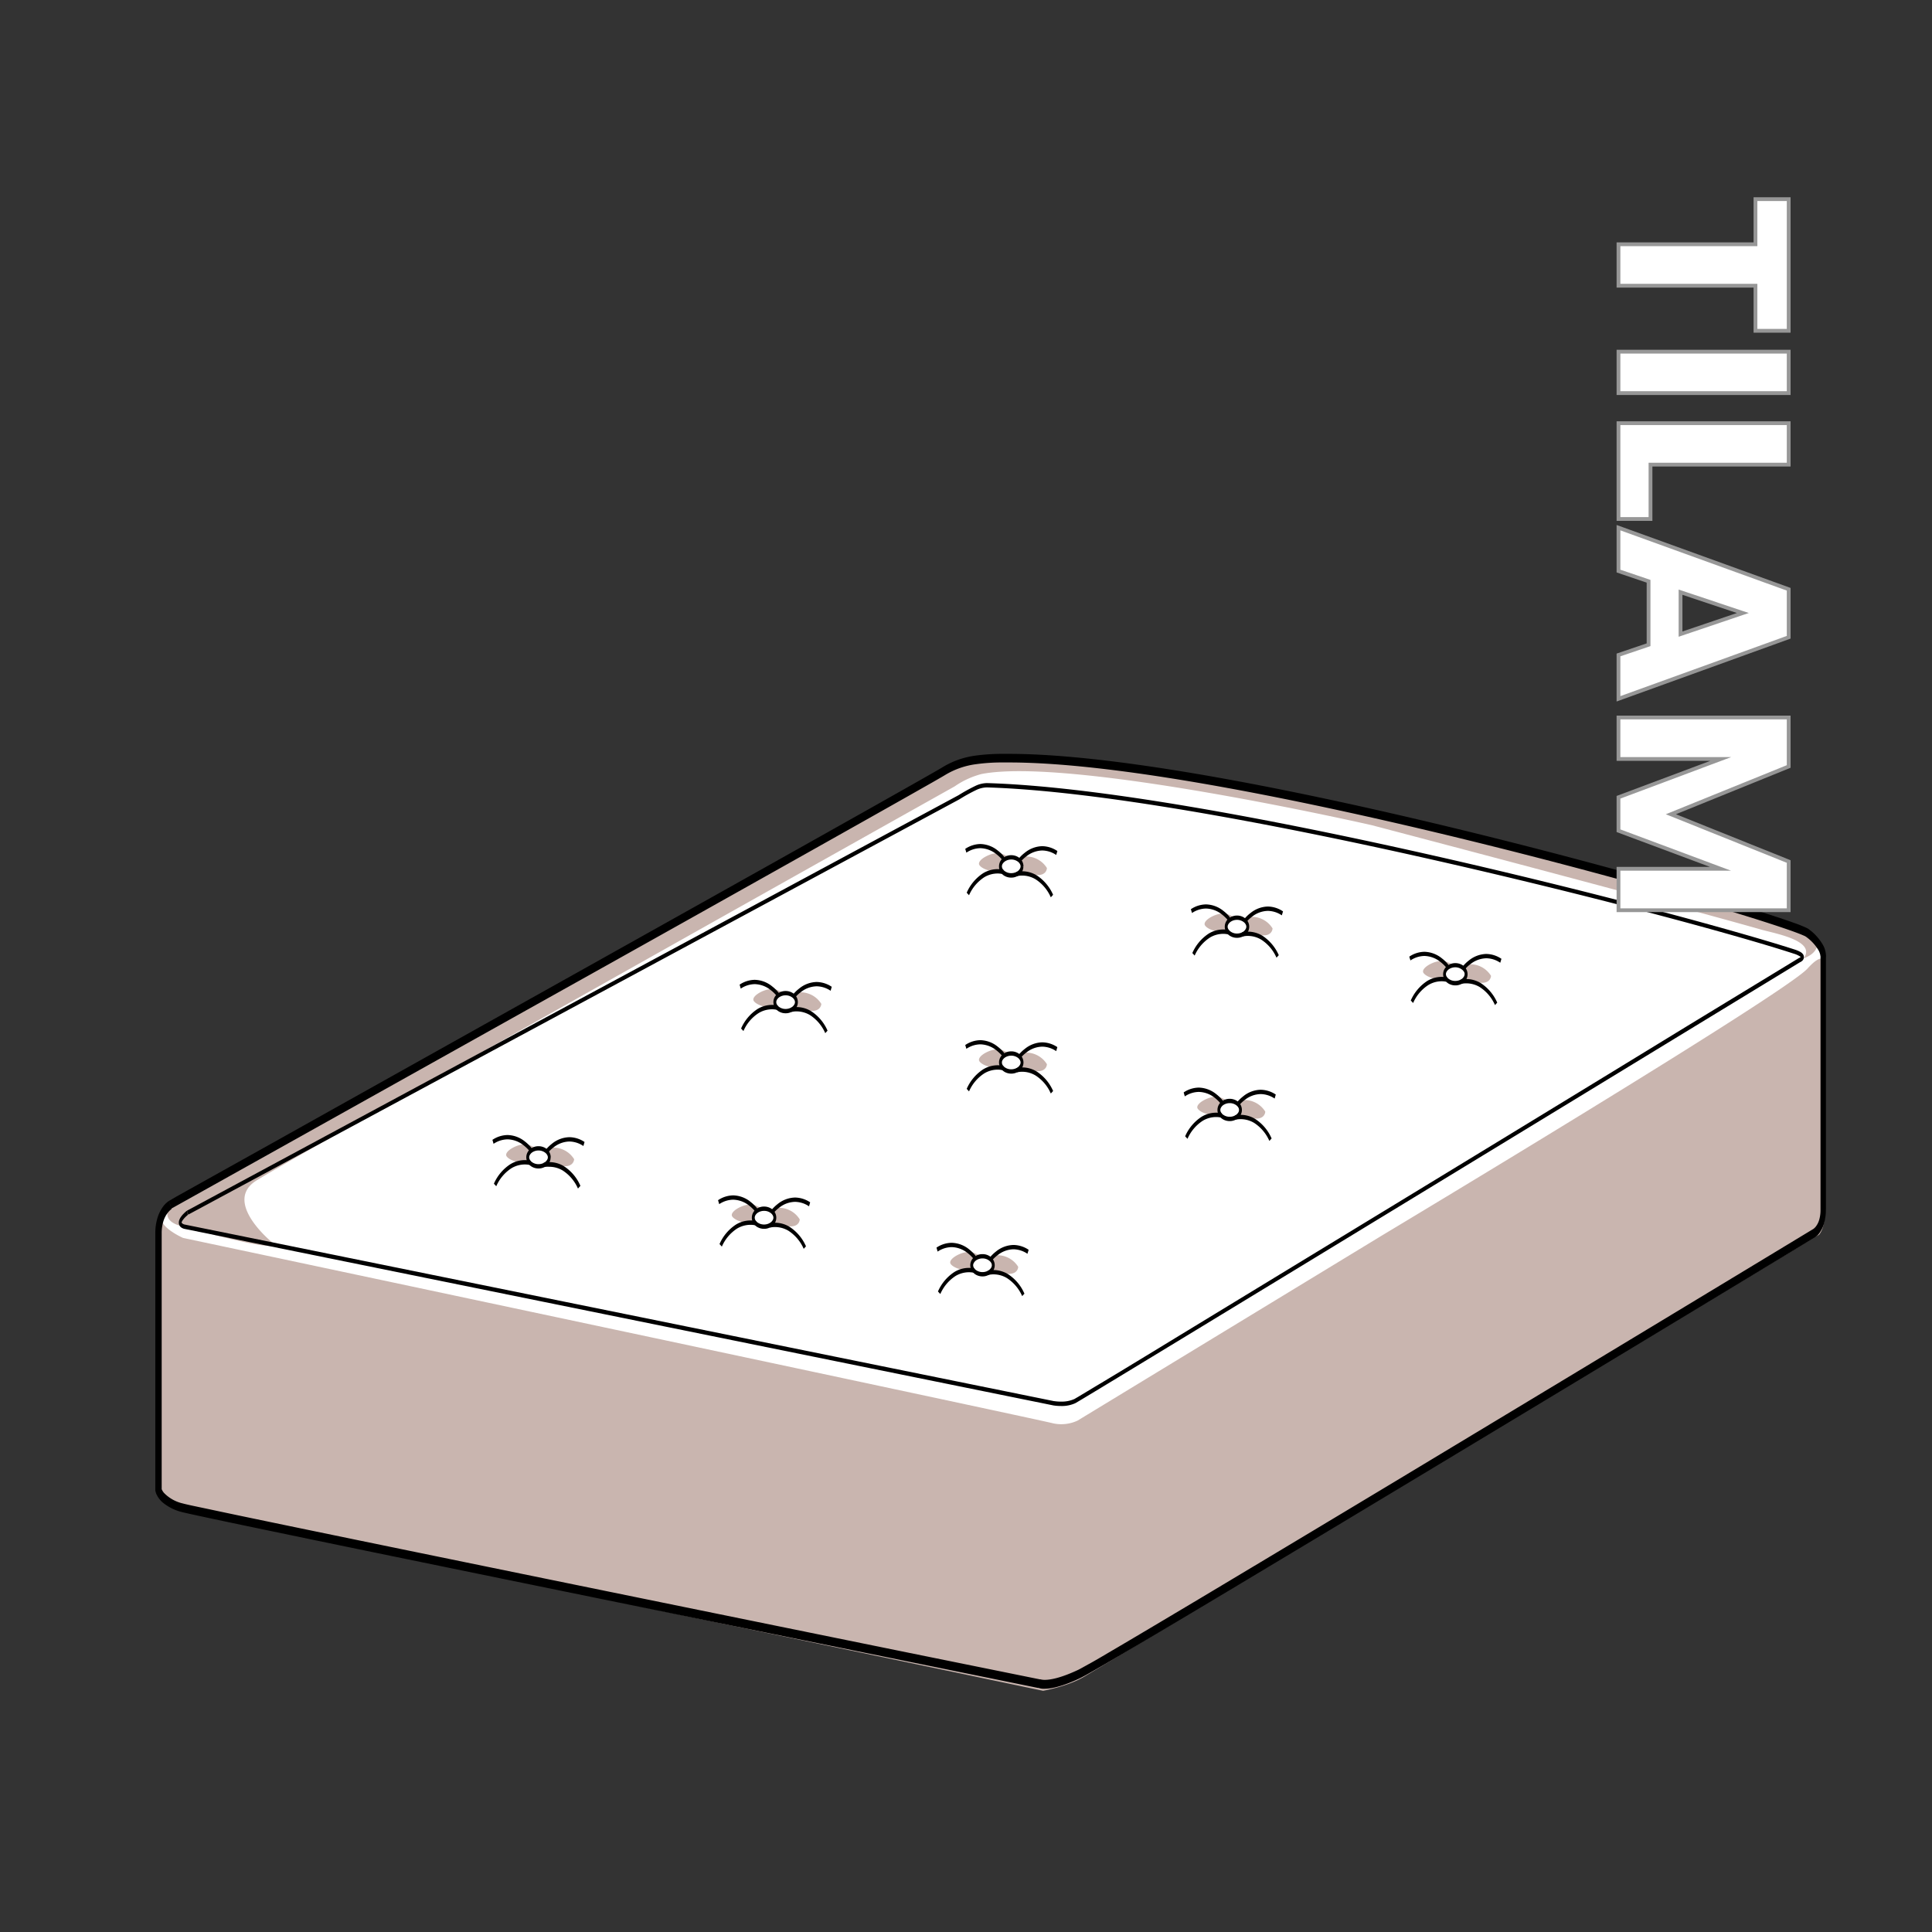 <svg xmlns="http://www.w3.org/2000/svg" viewBox="0 0 510 510"><rect x="0" y="0" width="510" height="510" fill="#333333" stroke="none"/><defs><style>.cls-1,.cls-3{fill:#fff;}.cls-2{fill:#c9b5af;}.cls-3{stroke:#979797;stroke-miterlimit:10;}</style></defs><g id="Layer_23" data-name="Layer 23"><path class="cls-1" d="M44.89,318s-3.25,2-3.13,7.83,0,67.35,0,67.35.39,3.05,6.2,4.76,226.23,46.47,226.23,46.47,2.41,1.33,10.5-2.46S478.88,325.51,478.88,325.51s2.4-1.42,2.34-6.25V252.68s.58-2.73-4.17-6.4-153.27-46.89-212.32-46.13c-3.86,0-10.23.12-15.3,3.25C241.76,208.12,44.89,318,44.89,318Z"/><path class="cls-2" d="M42.16,394.34s1.78,3.63,4.82,4.2,228.37,47.79,228.37,47.79,6.45-1.14,10.63-3.6,194.2-116.79,194.2-116.79,1.89-1.7,1.61-8.25-.19-63.87-.19-63.87-.38-2.65-4.46,1.85c-6.14,6.79-112.26,70.42-112.26,70.42L284.46,375a10.18,10.18,0,0,1-6.53.71c-3.27-.93-229.61-48.93-229.61-48.93s-5.5-2.42-5.78-5.05c0,0-.71,2.49-.43,8.89C42.6,341.71,42.16,394.34,42.16,394.34Z"/><path class="cls-2" d="M71.89,328s-13.15-10.62-4.3-16.31S252,207.59,252,207.59a22.34,22.34,0,0,1,7.11-3.27c23.69-4.6,103,13.51,103,13.51s78.12,20.53,103.12,27.65c3.67,1,14.29,2.94,10.88,7.49,0,0,4.11-1.23,3.6-4.46,0,0-.19-2.84-15.24-6.45,0,0-145.8-44.14-202.7-41.86a22.8,22.8,0,0,0-11.1,2.84L44.7,318.69s-2.65,3.79,3.8,5.12C48.5,323.81,75.05,331.39,71.89,328Z"/><path d="M44.89,318l-.28-1a6.38,6.38,0,0,0-1.82,1.89,9.73,9.73,0,0,0-1.23,2.64,13.72,13.72,0,0,0-.56,4v.37h0c0,1,0,4,0,8s0,9.22,0,14.83c0,9.81,0,20.93,0,29.6,0,4.34,0,8.06,0,10.7,0,1.32,0,2.36,0,3.08v1.33a4.33,4.33,0,0,0,.25.88,6.41,6.41,0,0,0,1.81,2.39,12.77,12.77,0,0,0,4.75,2.38c.21.06.6.16,1.19.29,4.57,1.05,20.91,4.46,42.86,9,65.87,13.58,182.22,37.21,182.22,37.21l.1-1.13L274,445.5a3.84,3.84,0,0,0,1.72.29c1.6,0,4.46-.48,9.26-2.74.28-.13.71-.36,1.31-.68,4.59-2.53,18.92-11,37.87-22.35,56.82-34,155.05-93.45,155.05-93.45h0A4.88,4.88,0,0,0,480.6,325a8.08,8.08,0,0,0,.95-2.21,12.5,12.5,0,0,0,.43-3.37v-.2l-.76,0H482V252.68h-.76l.72.35a3.23,3.23,0,0,0,.06-.65,6.29,6.29,0,0,0-.84-3,13.48,13.48,0,0,0-3.77-4.14A2.63,2.63,0,0,0,477,245a32.19,32.19,0,0,0-3.25-1.32c-5.82-2.11-18.21-5.95-34.4-10.53-24.29-6.88-57.13-15.41-89.1-22.23S287.15,199,266.29,199h-1.57a52.14,52.14,0,0,0-7.26.47,22.43,22.43,0,0,0-8.32,2.86c-.46.29-1.68,1-3.54,2.06-14,8-64.21,36.12-111,62.27L72.1,301.62c-8.33,4.65-15.2,8.48-20,11.16l-5.54,3.09L44.63,317h0l.28,1,.27,1.07s49.21-27.47,99.39-55.54c25.09-14,50.42-28.21,69.95-39.18,9.77-5.49,18.09-10.17,24.21-13.63l7.43-4.21c1.87-1.07,3.08-1.77,3.58-2.08a21,21,0,0,1,7.89-2.7,49.57,49.57,0,0,1,7.13-.46h1.55c15,0,35.33,2.65,57.53,6.7,33.29,6.06,70.69,15.25,100.2,23.25,14.76,4,27.54,7.71,36.85,10.58,4.65,1.44,8.43,2.67,11.16,3.62,1.36.47,2.46.88,3.26,1.2.4.16.72.31,1,.42a3,3,0,0,1,.44.25,11.74,11.74,0,0,1,3.29,3.55,4.17,4.17,0,0,1,.42,1.05,1.67,1.67,0,0,1,.07.48v0h0l.35.08-.33-.16a.24.24,0,0,0,0,.08l.35.08-.33-.16,0,.17v66.76h0v.16a9.24,9.24,0,0,1-.31,2.49,5.38,5.38,0,0,1-1,2,4.06,4.06,0,0,1-.42.42l-.11.08,0,0h0l.18.64-.17-.64h0l.18.64-.17-.64h0l-.53.32c-5.46,3.31-51.91,31.42-98,59.17-23,13.87-46,27.65-63.63,38.19-8.84,5.27-16.35,9.74-21.9,13-2.78,1.63-5.06,3-6.77,3.94s-2.86,1.6-3.31,1.81c-4.7,2.21-7.42,2.64-8.81,2.64a4.61,4.61,0,0,1-1-.1,1.07,1.07,0,0,1-.19-.06h0l-.11.51.12-.5h0l-.11.51.12-.5-.07,0-.09,0-34.53-7c-31.13-6.34-78-15.88-117.56-24-19.8-4.06-37.78-7.76-51.1-10.53-6.65-1.38-12.14-2.53-16.1-3.38l-4.74-1c-1.16-.26-1.92-.44-2.15-.51a10,10,0,0,1-5-2.79,3.68,3.68,0,0,1-.59-.94.69.69,0,0,1-.06-.18h0l-.33.17.34-.1v-.07l-.33.17.34-.1-.74.21h.76s0-24.88,0-44.5c0-5.61,0-10.79,0-14.84s0-6.95,0-8.06h0v-.29a10.42,10.42,0,0,1,.42-3.07,6.88,6.88,0,0,1,1.42-2.63,5,5,0,0,1,.6-.58,2,2,0,0,1,.17-.13l0,0h0l-.12-.43.11.43h0l-.12-.43.11.43L44.89,318l.27,1.07Z"/><path d="M49.51,320.11l-.18-.51a11.88,11.88,0,0,0-1,.93,6.2,6.2,0,0,0-.72.93,3,3,0,0,0-.27.57,2,2,0,0,0-.13.71,1.52,1.52,0,0,0,.11.6,1.46,1.46,0,0,0,.48.65,2.53,2.53,0,0,0,.79.38h0L278.09,371h0a12.74,12.74,0,0,0,2,.15,8.63,8.63,0,0,0,3.76-.74l.26-.15c2-1.15,14.91-9,33.19-20.11C372.12,316.82,475.16,254,475.16,254l-.14-.53.1.55a1.8,1.8,0,0,0,.46-.26,1.67,1.67,0,0,0,.36-.35,1.27,1.27,0,0,0,.16-.31,1.21,1.21,0,0,0,.08-.45,1.35,1.35,0,0,0-.2-.71,2.2,2.2,0,0,0-.78-.68,8.38,8.38,0,0,0-1.49-.62c-15.54-5-54.37-15.57-96.53-25.07s-87.67-18-116.55-18.85h-.16a7.32,7.32,0,0,0-3.08.78,45.55,45.55,0,0,0-4.4,2.44l.14.53-.13-.54L49.36,319.59h0l.18.51.13.54L253.26,211h0a44.84,44.84,0,0,1,4.34-2.41,6.74,6.74,0,0,1,2.86-.73h.14c28.81.87,74.3,9.33,116.45,18.83s81,20,96.49,25.06a6.18,6.18,0,0,1,1.64.74,1,1,0,0,1,.24.23v0l0,0,0,0h0l0,0,0,0,.11-.09h-.13l0,.09.11-.09h0l-.11-.1,0,.1h.13l-.11-.1,0,0,0,0h0l0,0,0,0,0,0a1.13,1.13,0,0,1-.3.25l-.14.08-.05,0h0l0,0-29.57,18C418.67,287.2,378.66,311.59,345.09,332c-16.78,10.22-31.95,19.45-43,26.18-5.54,3.37-10.06,6.1-13.25,8l-3.74,2.25c-.44.27-.79.47-1.05.62l-.44.26a8.27,8.27,0,0,1-3.52.68,12,12,0,0,1-1.35-.07l-.39-.05h-.14l0,.57.05-.57L48.71,323.24l-.06.57.08-.56a1.56,1.56,0,0,1-.69-.36l-.08-.11v0a.46.46,0,0,1,0-.18,2.31,2.31,0,0,1,.36-.62,6.48,6.48,0,0,1,.86-.93l.33-.29.1-.08,0,0-.17-.51.13.54Z"/><path class="cls-2" d="M151.56,306s-.05,1.85-2.42,1.85-10.81-.79-10.81-.79-3.47-.35-4.56-1.77,3.75-3.92,5.88-3.06,3.42,1.85,5.08.85A6.45,6.45,0,0,1,151.56,306Z"/><ellipse class="cls-1" cx="142.13" cy="305.51" rx="2.85" ry="2.37"/><path d="M145,305.51h-.38a1.16,1.16,0,0,1-.15.57,2.08,2.08,0,0,1-.86.86,3,3,0,0,1-1.46.37,2.87,2.87,0,0,1-1.82-.62,1.94,1.94,0,0,1-.49-.61,1.18,1.18,0,0,1,0-1.15,2.08,2.08,0,0,1,.86-.86,2.94,2.94,0,0,1,1.45-.37,2.88,2.88,0,0,1,1.83.63,1.8,1.8,0,0,1,.49.6,1.17,1.17,0,0,1,.15.58h.76a2.87,2.87,0,0,0-.3-1.27,3,3,0,0,0-1.2-1.23,3.53,3.53,0,0,0-1.73-.44,3.44,3.44,0,0,0-2.19.76,3.12,3.12,0,0,0-.73.91,2.82,2.82,0,0,0,0,2.53,3,3,0,0,0,1.2,1.24,3.52,3.52,0,0,0,1.72.44,3.46,3.46,0,0,0,2.2-.77,2.81,2.81,0,0,0,1-2.17Z"/><path d="M153.2,313a11.63,11.63,0,0,0-4.31-5.13,7.37,7.37,0,0,0-3.85-1.1,5.36,5.36,0,0,0-1.53.19l.15,1.11h0A5.4,5.4,0,0,1,145,308a6.85,6.85,0,0,1,3.57,1,10.86,10.86,0,0,1,4,4.75l.61-.67Z"/><path d="M154.31,301.46a7.31,7.31,0,0,0-4-1.27,7.57,7.57,0,0,0-4.63,1.74,10.69,10.69,0,0,0-1.77,1.77l.52.84h0a9.17,9.17,0,0,1,1.7-1.66,6.91,6.91,0,0,1,4.18-1.55,6.82,6.82,0,0,1,3.69,1.19l.3-1.05Z"/><path d="M140.38,303.13a10.23,10.23,0,0,0-1.77-1.77,7.56,7.56,0,0,0-4.62-1.74,7.32,7.32,0,0,0-4,1.27l.3,1.05a6.77,6.77,0,0,1,3.7-1.18,7,7,0,0,1,4.27,1.61,9.88,9.88,0,0,1,1.2,1.11c.14.15.24.28.31.36a.49.49,0,0,0,.08.1v0h0l.51-.84Z"/><path d="M140.07,306.43a5.36,5.36,0,0,0-1.53-.19,7.37,7.37,0,0,0-3.85,1.1,11.7,11.7,0,0,0-4.31,5.13l.62.67a10.73,10.73,0,0,1,4-4.75,6.89,6.89,0,0,1,3.56-1,6.27,6.27,0,0,1,1,.08l.27.06.07,0h0l.15-1.11Z"/><path class="cls-2" d="M211.11,321.89s0,1.85-2.41,1.85-10.82-.78-10.82-.78-3.46-.36-4.55-1.78,3.75-3.91,5.88-3.06,3.42,1.85,5.08.85A6.43,6.43,0,0,1,211.11,321.89Z"/><ellipse class="cls-1" cx="201.69" cy="321.44" rx="2.85" ry="2.37"/><path d="M204.54,321.44h-.38a1.22,1.22,0,0,1-.15.58,2.13,2.13,0,0,1-.86.85,3,3,0,0,1-1.46.37,2.87,2.87,0,0,1-1.82-.62,2.07,2.07,0,0,1-.5-.6,1.33,1.33,0,0,1-.14-.58,1.3,1.3,0,0,1,.14-.58,2.18,2.18,0,0,1,.87-.86,3.05,3.05,0,0,1,1.45-.36,2.82,2.82,0,0,1,1.83.62,1.91,1.91,0,0,1,.49.6,1.19,1.19,0,0,1,.15.58h.76a2.87,2.87,0,0,0-.3-1.27,3,3,0,0,0-1.2-1.23,3.53,3.53,0,0,0-1.73-.44,3.42,3.42,0,0,0-2.19.76,3.12,3.12,0,0,0-.73.91,2.84,2.84,0,0,0,0,2.54,3,3,0,0,0,1.2,1.23,3.52,3.52,0,0,0,1.72.44,3.4,3.4,0,0,0,2.2-.77,3,3,0,0,0,.73-.9,2.87,2.87,0,0,0,.3-1.27Z"/><path d="M212.76,329a11.7,11.7,0,0,0-4.31-5.13,7.37,7.37,0,0,0-3.85-1.1,5.36,5.36,0,0,0-1.53.19l.15,1.11h0a5.4,5.4,0,0,1,1.37-.16,6.94,6.94,0,0,1,3.57,1,10.86,10.86,0,0,1,4,4.75l.61-.67Z"/><path d="M213.87,317.39a7.32,7.32,0,0,0-4-1.27,7.56,7.56,0,0,0-4.62,1.74,10.23,10.23,0,0,0-1.77,1.77l.51.84h0a8.73,8.73,0,0,1,1.7-1.67,6.88,6.88,0,0,1,4.17-1.54,6.72,6.72,0,0,1,3.7,1.18l.3-1.05Z"/><path d="M199.94,319.06a10,10,0,0,0-1.77-1.76,7.51,7.51,0,0,0-4.62-1.75,7.32,7.32,0,0,0-4,1.27l.3,1.05a6.77,6.77,0,0,1,3.7-1.18,7,7,0,0,1,4.27,1.61,9.8,9.8,0,0,1,1.2,1.12c.14.15.24.27.31.36l.07.09,0,0h0l.51-.84Z"/><path d="M199.63,322.36a5.36,5.36,0,0,0-1.53-.19,7.37,7.37,0,0,0-3.85,1.1,11.7,11.7,0,0,0-4.31,5.13l.61.67a10.86,10.86,0,0,1,4-4.75,6.94,6.94,0,0,1,3.57-1,6.48,6.48,0,0,1,1,.08l.27.06.07,0h0l.15-1.11Z"/><path class="cls-2" d="M268.78,334.41s0,1.85-2.42,1.85-10.81-.79-10.81-.79-3.46-.35-4.56-1.77,3.75-3.92,5.89-3.06,3.41,1.85,5.07.85A6.45,6.45,0,0,1,268.78,334.41Z"/><ellipse class="cls-1" cx="259.36" cy="333.96" rx="2.85" ry="2.37"/><path d="M262.2,334h-.38a1.26,1.26,0,0,1-.14.57,2.18,2.18,0,0,1-.87.86,2.94,2.94,0,0,1-1.45.37,2.88,2.88,0,0,1-1.83-.62,1.94,1.94,0,0,1-.49-.61,1.18,1.18,0,0,1,0-1.15,2.08,2.08,0,0,1,.86-.86,3,3,0,0,1,1.46-.37,2.86,2.86,0,0,1,1.82.63,1.84,1.84,0,0,1,.5.6,1.27,1.27,0,0,1,.14.58h.76a2.87,2.87,0,0,0-.3-1.27,2.91,2.91,0,0,0-1.2-1.23,3.41,3.41,0,0,0-1.72-.44,3.45,3.45,0,0,0-2.2.76,3.12,3.12,0,0,0-.73.91,2.82,2.82,0,0,0,0,2.53,3,3,0,0,0,1.2,1.24,3.56,3.56,0,0,0,1.73.44,3.43,3.43,0,0,0,2.19-.77,2.63,2.63,0,0,0,.73-.91,2.85,2.85,0,0,0,.3-1.26Z"/><path d="M270.42,341.49a11.57,11.57,0,0,0-4.31-5.13,7.36,7.36,0,0,0-3.84-1.1,5.39,5.39,0,0,0-1.54.19l.16,1.11h0a5.53,5.53,0,0,1,1.38-.16,6.81,6.81,0,0,1,3.56,1,10.82,10.82,0,0,1,4,4.74l.61-.66Z"/><path d="M271.53,329.91a7.29,7.29,0,0,0-4-1.27,7.57,7.57,0,0,0-4.63,1.74,10.27,10.27,0,0,0-1.77,1.77l.52.84h0a9.57,9.57,0,0,1,1.7-1.66,6.91,6.91,0,0,1,4.18-1.55,6.74,6.74,0,0,1,3.69,1.19l.3-1Z"/><path d="M257.6,331.58a10.38,10.38,0,0,0-1.76-1.77,7.59,7.59,0,0,0-4.63-1.74,7.32,7.32,0,0,0-4,1.27l.3,1.05a6.77,6.77,0,0,1,3.7-1.18,7,7,0,0,1,4.28,1.61,10.48,10.48,0,0,1,1.19,1.11c.14.15.24.28.31.36l.08.1,0,0h0l.51-.84Z"/><path d="M257.29,334.88a5.36,5.36,0,0,0-1.53-.19,7.37,7.37,0,0,0-3.85,1.1,11.7,11.7,0,0,0-4.31,5.13l.62.67a10.8,10.8,0,0,1,4-4.75,6.89,6.89,0,0,1,3.56-1,6.27,6.27,0,0,1,1,.08l.27.06.07,0h0l.15-1.11Z"/><path class="cls-2" d="M216.81,265s-.05,1.85-2.42,1.85-10.81-.78-10.81-.78-3.47-.36-4.56-1.78,3.75-3.91,5.88-3.06,3.42,1.85,5.08.85A6.47,6.47,0,0,1,216.81,265Z"/><ellipse class="cls-1" cx="207.38" cy="264.54" rx="2.85" ry="2.37"/><path d="M210.23,264.54h-.38a1.19,1.19,0,0,1-.15.58,2.07,2.07,0,0,1-.86.85,3,3,0,0,1-1.46.37,2.87,2.87,0,0,1-1.82-.62,2.07,2.07,0,0,1-.5-.6,1.27,1.27,0,0,1,0-1.16,2.1,2.1,0,0,1,.87-.85,2.94,2.94,0,0,1,1.45-.37,2.88,2.88,0,0,1,1.83.62,1.91,1.91,0,0,1,.49.6,1.19,1.19,0,0,1,.15.58h.76a2.87,2.87,0,0,0-.3-1.27,3,3,0,0,0-1.2-1.23,3.53,3.53,0,0,0-1.73-.44,3.38,3.38,0,0,0-2.19.77,3,3,0,0,0-.73.9,2.84,2.84,0,0,0,0,2.54,3,3,0,0,0,1.2,1.23,3.52,3.52,0,0,0,1.72.44,3.4,3.4,0,0,0,2.2-.77,3,3,0,0,0,.73-.9,2.87,2.87,0,0,0,.3-1.27Z"/><path d="M218.45,272.07a11.63,11.63,0,0,0-4.31-5.13,7.37,7.37,0,0,0-3.85-1.1,5.36,5.36,0,0,0-1.53.19l.15,1.11h0a5.4,5.4,0,0,1,1.37-.16,6.94,6.94,0,0,1,3.57,1,10.86,10.86,0,0,1,4,4.75l.61-.67Z"/><path d="M219.56,260.49a7.32,7.32,0,0,0-4-1.27,7.51,7.51,0,0,0-4.62,1.75,10,10,0,0,0-1.77,1.76l.52.84h0a8.73,8.73,0,0,1,1.7-1.67,6.9,6.9,0,0,1,4.17-1.54,6.72,6.72,0,0,1,3.7,1.18l.3-1.05Z"/><path d="M205.63,262.16a10,10,0,0,0-1.77-1.76,7.57,7.57,0,0,0-4.62-1.75,7.32,7.32,0,0,0-4,1.27l.3,1.05a6.77,6.77,0,0,1,3.7-1.18,6.94,6.94,0,0,1,4.27,1.62,9.14,9.14,0,0,1,1.2,1.11c.14.15.24.27.31.36l.08.09v0h0l.51-.84Z"/><path d="M205.32,265.46a5.36,5.36,0,0,0-1.53-.19,7.37,7.37,0,0,0-3.85,1.1,11.7,11.7,0,0,0-4.31,5.13l.62.67a10.64,10.64,0,0,1,4-4.74,6.82,6.82,0,0,1,3.56-1,6.27,6.27,0,0,1,1,.08l.27.06.07,0h0l.15-1.11Z"/><path class="cls-2" d="M276.36,280.92s0,1.85-2.41,1.85-10.82-.78-10.82-.78-3.46-.36-4.55-1.78,3.75-3.91,5.88-3.06,3.42,1.85,5.08.85A6.45,6.45,0,0,1,276.36,280.92Z"/><ellipse class="cls-1" cx="266.94" cy="280.47" rx="2.85" ry="2.37"/><path d="M269.79,280.47h-.38a1.19,1.19,0,0,1-.15.58,2,2,0,0,1-.86.85,3,3,0,0,1-1.46.37,2.87,2.87,0,0,1-1.82-.62,2,2,0,0,1-.5-.6,1.27,1.27,0,0,1,0-1.16,2.16,2.16,0,0,1,.87-.85,2.94,2.94,0,0,1,1.45-.37,2.88,2.88,0,0,1,1.83.62,2,2,0,0,1,.49.6,1.19,1.19,0,0,1,.15.58h.76a2.87,2.87,0,0,0-.3-1.27,3,3,0,0,0-1.2-1.23,3.53,3.53,0,0,0-1.73-.44,3.38,3.38,0,0,0-2.19.77,2.81,2.81,0,0,0-.73.9,2.84,2.84,0,0,0,0,2.54,3,3,0,0,0,1.2,1.23,3.52,3.52,0,0,0,1.72.44,3.4,3.4,0,0,0,2.2-.77,3,3,0,0,0,.73-.9,2.87,2.87,0,0,0,.3-1.27Z"/><path d="M278,288a11.76,11.76,0,0,0-4.31-5.13,7.37,7.37,0,0,0-3.85-1.1,5.83,5.83,0,0,0-1.53.19l.15,1.12h0a5.4,5.4,0,0,1,1.37-.16,6.82,6.82,0,0,1,3.56,1,10.71,10.71,0,0,1,4,4.74L278,288Z"/><path d="M279.12,276.42a7.32,7.32,0,0,0-4-1.27,7.57,7.57,0,0,0-4.62,1.75,10,10,0,0,0-1.77,1.76l.51.84h0a8.73,8.73,0,0,1,1.7-1.67,6.94,6.94,0,0,1,4.17-1.54,6.72,6.72,0,0,1,3.7,1.18l.3-1.05Z"/><path d="M265.19,278.09a10,10,0,0,0-1.77-1.76,7.57,7.57,0,0,0-4.62-1.75,7.34,7.34,0,0,0-4,1.28l.3,1a6.77,6.77,0,0,1,3.7-1.18,7,7,0,0,1,4.27,1.62,9.84,9.84,0,0,1,1.2,1.11c.14.15.24.27.31.36a.46.46,0,0,1,.07.1l0,0h0l.51-.83Z"/><path d="M264.88,281.39a5.83,5.83,0,0,0-1.53-.19,7.47,7.47,0,0,0-3.85,1.1,11.75,11.75,0,0,0-4.31,5.13l.61.67a10.82,10.82,0,0,1,4-4.74,6.87,6.87,0,0,1,3.57-1,5.14,5.14,0,0,1,1,.09l.28.05.07,0h0l.15-1.12Z"/><path class="cls-2" d="M334,293.44s0,1.85-2.42,1.85-10.81-.78-10.81-.78-3.46-.36-4.56-1.78,3.75-3.91,5.88-3.06,3.42,1.85,5.08.85A6.45,6.45,0,0,1,334,293.44Z"/><ellipse class="cls-1" cx="324.61" cy="292.99" rx="2.85" ry="2.37"/><path d="M327.45,293h-.38a1.3,1.3,0,0,1-.14.58,2.16,2.16,0,0,1-.87.85,2.94,2.94,0,0,1-1.45.37,2.88,2.88,0,0,1-1.83-.62,2,2,0,0,1-.49-.6,1.2,1.2,0,0,1,0-1.16,2,2,0,0,1,.86-.85,3,3,0,0,1,1.46-.37,2.87,2.87,0,0,1,1.82.62,2,2,0,0,1,.5.6,1.3,1.3,0,0,1,.14.58h.76a2.87,2.87,0,0,0-.3-1.27,3,3,0,0,0-1.2-1.23,3.52,3.52,0,0,0-1.72-.44,3.45,3.45,0,0,0-2.2.76,3.12,3.12,0,0,0-.73.91,2.84,2.84,0,0,0,0,2.54,3,3,0,0,0,1.2,1.23,3.53,3.53,0,0,0,1.73.44,3.38,3.38,0,0,0,2.19-.77,2.68,2.68,0,0,0,.73-.9,2.87,2.87,0,0,0,.3-1.27Z"/><path d="M335.67,300.52a11.63,11.63,0,0,0-4.31-5.13,7.36,7.36,0,0,0-3.84-1.1,5.39,5.39,0,0,0-1.54.19l.16,1.11h0a5.53,5.53,0,0,1,1.38-.16,6.91,6.91,0,0,1,3.56,1,10.8,10.8,0,0,1,4,4.75l.61-.67Z"/><path d="M336.78,288.94a7.31,7.31,0,0,0-4-1.27,7.51,7.51,0,0,0-4.63,1.75,10.44,10.44,0,0,0-1.77,1.76l.52.84h0a9.08,9.08,0,0,1,1.7-1.67,6.91,6.91,0,0,1,4.18-1.54,6.72,6.72,0,0,1,3.69,1.18l.3-1.05Z"/><path d="M322.85,290.61a10.13,10.13,0,0,0-1.76-1.76,7.6,7.6,0,0,0-4.63-1.75,7.32,7.32,0,0,0-4,1.27l.3,1.05a6.77,6.77,0,0,1,3.7-1.18,7,7,0,0,1,4.28,1.61,9.61,9.61,0,0,1,1.19,1.12c.14.15.24.27.31.36l.08.09,0,0h0l.51-.84Z"/><path d="M322.54,293.91a5.36,5.36,0,0,0-1.53-.19,7.37,7.37,0,0,0-3.85,1.1,11.7,11.7,0,0,0-4.31,5.13l.62.67a10.8,10.8,0,0,1,4-4.75,6.89,6.89,0,0,1,3.56-1,6.27,6.27,0,0,1,1,.08l.27.06.07,0h0l.15-1.11Z"/><path class="cls-2" d="M276.36,229.14s0,1.85-2.41,1.85-10.82-.78-10.82-.78-3.46-.36-4.55-1.78,3.75-3.91,5.88-3.06,3.42,1.85,5.08.86A6.44,6.44,0,0,1,276.36,229.14Z"/><ellipse class="cls-1" cx="266.94" cy="228.69" rx="2.85" ry="2.37"/><path d="M269.79,228.69h-.38a1.19,1.19,0,0,1-.15.58,2.08,2.08,0,0,1-.86.86,3.06,3.06,0,0,1-1.46.36,2.81,2.81,0,0,1-1.82-.62,1.84,1.84,0,0,1-.5-.6,1.3,1.3,0,0,1-.14-.58,1.33,1.33,0,0,1,.14-.58,2.22,2.22,0,0,1,.87-.85,2.94,2.94,0,0,1,1.45-.37,2.88,2.88,0,0,1,1.83.62,2,2,0,0,1,.49.6,1.22,1.22,0,0,1,.15.58h.76a2.9,2.9,0,0,0-.3-1.27,3,3,0,0,0-1.2-1.23,3.53,3.53,0,0,0-1.73-.44,3.38,3.38,0,0,0-2.19.77,2.81,2.81,0,0,0-.73.9,2.9,2.9,0,0,0-.3,1.27A2.87,2.87,0,0,0,264,230a3,3,0,0,0,1.2,1.23,3.52,3.52,0,0,0,1.72.44,3.45,3.45,0,0,0,2.2-.76,3.12,3.12,0,0,0,.73-.91,2.87,2.87,0,0,0,.3-1.27Z"/><path d="M278,236.22a11.82,11.82,0,0,0-4.31-5.13,7.47,7.47,0,0,0-3.85-1.1,5.83,5.83,0,0,0-1.53.19l.15,1.12h0a4.7,4.7,0,0,1,1.37-.17,6.82,6.82,0,0,1,3.56,1,10.77,10.77,0,0,1,4,4.74l.61-.67Z"/><path d="M279.12,224.65a7.34,7.34,0,0,0-4-1.28,7.57,7.57,0,0,0-4.62,1.75,9.49,9.49,0,0,0-1.77,1.77l.51.83h0a9.06,9.06,0,0,1,1.7-1.67,6.94,6.94,0,0,1,4.17-1.54,6.72,6.72,0,0,1,3.7,1.18l.3-1Z"/><path d="M265.19,226.32a9.49,9.49,0,0,0-1.77-1.77,7.57,7.57,0,0,0-4.62-1.75,7.34,7.34,0,0,0-4,1.28l.3,1a6.77,6.77,0,0,1,3.7-1.18,7,7,0,0,1,4.27,1.62,9.84,9.84,0,0,1,1.2,1.11c.14.15.24.27.31.36l.07.1,0,0h0l.51-.84Z"/><path d="M264.88,229.61a6.13,6.13,0,0,0-1.53-.18,7.44,7.44,0,0,0-3.85,1.09,11.75,11.75,0,0,0-4.31,5.13l.61.67a10.88,10.88,0,0,1,4-4.74,6.87,6.87,0,0,1,3.57-1,6,6,0,0,1,1,.09l.28,0,.07,0h0l.15-1.12Z"/><path class="cls-2" d="M335.92,245.07s0,1.85-2.41,1.85-10.82-.78-10.82-.78-3.46-.35-4.55-1.78,3.75-3.91,5.88-3.06,3.42,1.85,5.08.86A6.44,6.44,0,0,1,335.92,245.07Z"/><ellipse class="cls-1" cx="326.5" cy="244.62" rx="2.85" ry="2.37"/><path d="M329.35,244.62H329a1.17,1.17,0,0,1-.15.58,2.08,2.08,0,0,1-.86.86,3,3,0,0,1-1.46.37,2.8,2.8,0,0,1-1.82-.63,1.84,1.84,0,0,1-.5-.6,1.25,1.25,0,0,1,0-1.15,2.18,2.18,0,0,1,.87-.86,2.94,2.94,0,0,1,1.45-.37,2.83,2.83,0,0,1,1.83.63,1.8,1.8,0,0,1,.49.6,1.16,1.16,0,0,1,.15.57h.76a2.85,2.85,0,0,0-.3-1.26,2.91,2.91,0,0,0-1.2-1.23,3.52,3.52,0,0,0-3.92.32,2.63,2.63,0,0,0-.73.91,2.82,2.82,0,0,0,0,2.53,2.91,2.91,0,0,0,1.2,1.23,3.41,3.41,0,0,0,1.72.44,3.45,3.45,0,0,0,2.2-.76,3.12,3.12,0,0,0,.73-.91,2.87,2.87,0,0,0,.3-1.27Z"/><path d="M337.57,252.15a11.82,11.82,0,0,0-4.31-5.13,7.44,7.44,0,0,0-3.85-1.09,6.13,6.13,0,0,0-1.53.18l.15,1.12h0a4.7,4.7,0,0,1,1.37-.17,6.82,6.82,0,0,1,3.56,1,10.75,10.75,0,0,1,4,4.74l.62-.67Z"/><path d="M338.68,240.58a7.34,7.34,0,0,0-4-1.28,7.57,7.57,0,0,0-4.62,1.75,9.49,9.49,0,0,0-1.77,1.77l.51.84h0a9.41,9.41,0,0,1,1.7-1.67,6.94,6.94,0,0,1,4.17-1.54,6.77,6.77,0,0,1,3.7,1.18l.3-1Z"/><path d="M324.75,242.25a9.49,9.49,0,0,0-1.77-1.77,7.56,7.56,0,0,0-4.62-1.74,7.32,7.32,0,0,0-4,1.27l.3,1a6.8,6.8,0,0,1,3.7-1.18,7,7,0,0,1,4.27,1.62,10.71,10.71,0,0,1,1.2,1.11l.31.36.07.1,0,0h0l.51-.84Z"/><path d="M324.44,245.55a5.36,5.36,0,0,0-1.53-.19,7.44,7.44,0,0,0-3.85,1.09,11.75,11.75,0,0,0-4.31,5.13l.61.67a10.88,10.88,0,0,1,4-4.74,6.85,6.85,0,0,1,3.57-1,6,6,0,0,1,1,.09l.28.06h.09l.15-1.11Z"/><path class="cls-2" d="M393.59,257.59s0,1.85-2.42,1.85-10.81-.78-10.81-.78-3.47-.36-4.56-1.78,3.75-3.91,5.88-3.06,3.42,1.85,5.08.86A6.45,6.45,0,0,1,393.59,257.59Z"/><ellipse class="cls-1" cx="384.17" cy="257.14" rx="2.85" ry="2.37"/><path d="M387,257.14h-.38a1.3,1.3,0,0,1-.14.58,2.18,2.18,0,0,1-.87.86,3.05,3.05,0,0,1-1.45.36,2.82,2.82,0,0,1-1.83-.62,1.91,1.91,0,0,1-.49-.6,1.19,1.19,0,0,1-.15-.58,1.22,1.22,0,0,1,.15-.58,2.13,2.13,0,0,1,.86-.85,3,3,0,0,1,1.46-.37A2.87,2.87,0,0,1,386,256a2.07,2.07,0,0,1,.5.6,1.33,1.33,0,0,1,.14.58h.76a2.9,2.9,0,0,0-.3-1.27,3,3,0,0,0-1.2-1.23,3.52,3.52,0,0,0-1.72-.44,3.4,3.4,0,0,0-2.2.77,3,3,0,0,0-.73.9,2.9,2.9,0,0,0-.3,1.27,2.87,2.87,0,0,0,.3,1.27,3,3,0,0,0,1.2,1.23,3.53,3.53,0,0,0,1.73.44,3.42,3.42,0,0,0,2.19-.76,3.12,3.12,0,0,0,.73-.91,2.87,2.87,0,0,0,.3-1.27Z"/><path d="M395.23,264.67a11.75,11.75,0,0,0-4.31-5.13,7.46,7.46,0,0,0-3.84-1.1,5.86,5.86,0,0,0-1.54.19l.16,1.12h0a4.73,4.73,0,0,1,1.38-.17,6.84,6.84,0,0,1,3.56,1,10.76,10.76,0,0,1,4,4.74l.61-.67Z"/><path d="M396.34,253.1a7.33,7.33,0,0,0-4-1.28,7.57,7.57,0,0,0-4.63,1.75,9.89,9.89,0,0,0-1.77,1.77l.52.83h0a9.08,9.08,0,0,1,1.7-1.67,7,7,0,0,1,4.18-1.54,6.72,6.72,0,0,1,3.69,1.18l.3-1Z"/><path d="M382.41,254.77a9.61,9.61,0,0,0-1.76-1.77,7.62,7.62,0,0,0-4.63-1.75,7.34,7.34,0,0,0-4,1.28l.3,1a6.77,6.77,0,0,1,3.7-1.18,7,7,0,0,1,4.27,1.62,9.14,9.14,0,0,1,1.2,1.11c.14.15.24.27.31.36l.08.1v0h0l.51-.84Z"/><path d="M382.1,258.06a5.83,5.83,0,0,0-1.53-.19,7.47,7.47,0,0,0-3.85,1.1,11.82,11.82,0,0,0-4.31,5.13l.62.67a10.76,10.76,0,0,1,4-4.74,6.82,6.82,0,0,1,3.56-1,6.08,6.08,0,0,1,1,.09l.27,0,.07,0h0l.15-1.12Z"/><path class="cls-3" d="M472.17,52.57V87.32H463.4V75.42H427.24V64.48H463.4V52.57Z"/><path class="cls-3" d="M472.17,92.83v10.94H427.24V92.83Z"/><path class="cls-3" d="M472.17,122.65H435.69V137h-8.45V111.71h44.93Z"/><path class="cls-3" d="M435.18,170.2V153.44l-7.94-2.69V139.29l44.93,16.26v12.67l-44.93,16.25V172.89Zm24.89-8.38-16.45-5.5v11.07Z"/><path class="cls-3" d="M472.17,189.4v12.93l-31.1,12.61,31.1,12.48v12.86H427.24V229.34h26.94l-26.94-10.05v-8.83l27-10.11h-27V189.4Z"/></g></svg>